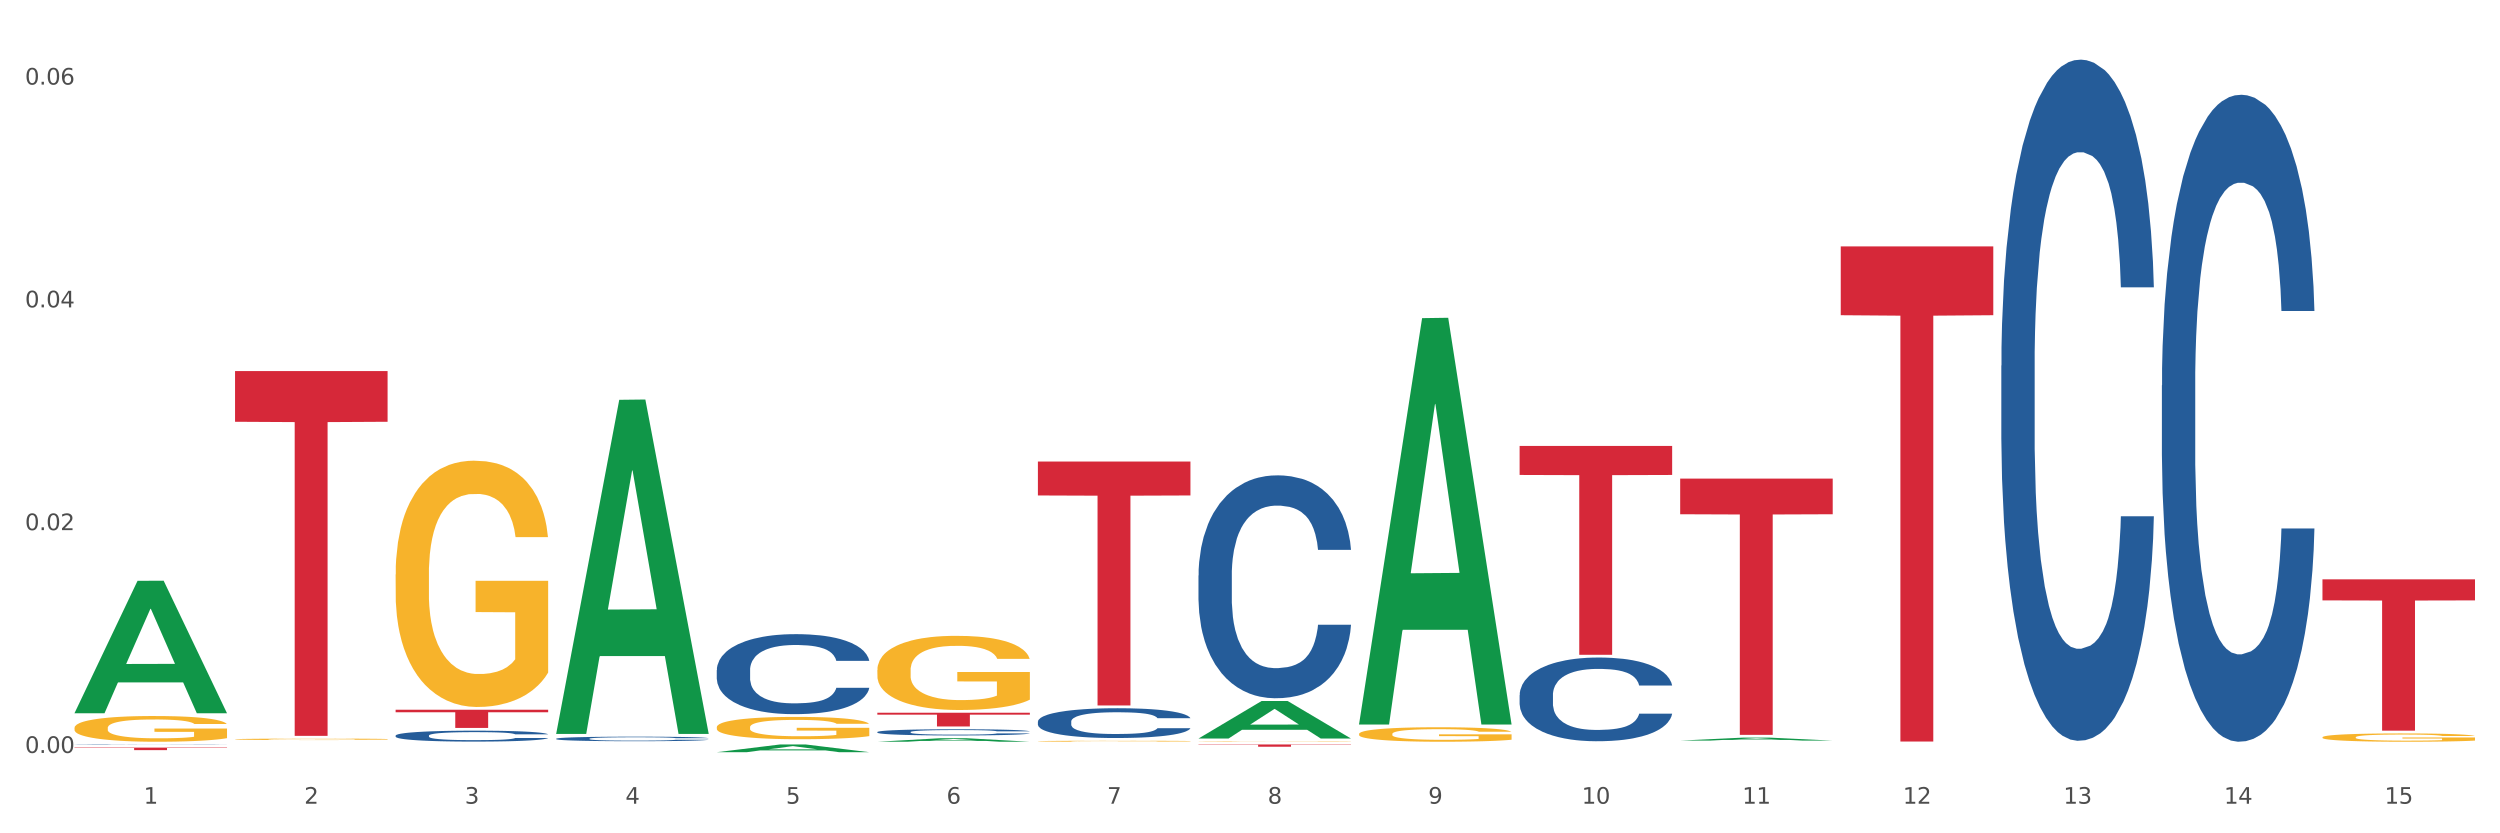 <?xml version="1.0" encoding="utf-8" standalone="no"?>
<!DOCTYPE svg PUBLIC "-//W3C//DTD SVG 1.1//EN"
  "http://www.w3.org/Graphics/SVG/1.1/DTD/svg11.dtd">
<svg xmlns:xlink="http://www.w3.org/1999/xlink" width="1080pt" height="360pt" viewBox="0 0 1080 360" xmlns="http://www.w3.org/2000/svg" version="1.1">
 <rect x="0" y="0" width="1080" height="360" fill="#333333" stroke="none"/>
 <defs>
  <style type="text/css">*{stroke-linejoin: round; stroke-linecap: butt}</style>
 </defs>
 <g id="figure_1">
  <g id="patch_1">
   <path d="M 0 360 
L 1080 360 
L 1080 0 
L 0 0 
z
" style="fill: #ffffff; stroke: #ffffff; stroke-linejoin: miter"/>
  </g>
  <g id="axes_1">
   <g id="matplotlib.axis_1">
    <g id="xtick_1">
     <g id="text_1">
      <!-- 1 -->
      <g style="fill: #4d4d4d" transform="translate(62.07 347.204) scale(0.096 -0.096)">
       <defs>
        <path id="DejaVuSans-31" d="M 794 531 
L 1825 531 
L 1825 4091 
L 703 3866 
L 703 4441 
L 1819 4666 
L 2450 4666 
L 2450 531 
L 3481 531 
L 3481 0 
L 794 0 
L 794 531 
z
" transform="scale(0.016)"/>
       </defs>
       <use xlink:href="#DejaVuSans-31"/>
      </g>
     </g>
    </g>
    <g id="xtick_2">
     <g id="text_2">
      <!-- 2 -->
      <g style="fill: #4d4d4d" transform="translate(131.436 347.204) scale(0.096 -0.096)">
       <defs>
        <path id="DejaVuSans-32" d="M 1228 531 
L 3431 531 
L 3431 0 
L 469 0 
L 469 531 
Q 828 903 1448 1529 
Q 2069 2156 2228 2338 
Q 2531 2678 2651 2914 
Q 2772 3150 2772 3378 
Q 2772 3750 2511 3984 
Q 2250 4219 1831 4219 
Q 1534 4219 1204 4116 
Q 875 4013 500 3803 
L 500 4441 
Q 881 4594 1212 4672 
Q 1544 4750 1819 4750 
Q 2544 4750 2975 4387 
Q 3406 4025 3406 3419 
Q 3406 3131 3298 2873 
Q 3191 2616 2906 2266 
Q 2828 2175 2409 1742 
Q 1991 1309 1228 531 
z
" transform="scale(0.016)"/>
       </defs>
       <use xlink:href="#DejaVuSans-32"/>
      </g>
     </g>
    </g>
    <g id="xtick_3">
     <g id="text_3">
      <!-- 3 -->
      <g style="fill: #4d4d4d" transform="translate(200.802 347.204) scale(0.096 -0.096)">
       <defs>
        <path id="DejaVuSans-33" d="M 2597 2516 
Q 3050 2419 3304 2112 
Q 3559 1806 3559 1356 
Q 3559 666 3084 287 
Q 2609 -91 1734 -91 
Q 1441 -91 1130 -33 
Q 819 25 488 141 
L 488 750 
Q 750 597 1062 519 
Q 1375 441 1716 441 
Q 2309 441 2620 675 
Q 2931 909 2931 1356 
Q 2931 1769 2642 2001 
Q 2353 2234 1838 2234 
L 1294 2234 
L 1294 2753 
L 1863 2753 
Q 2328 2753 2575 2939 
Q 2822 3125 2822 3475 
Q 2822 3834 2567 4026 
Q 2313 4219 1838 4219 
Q 1578 4219 1281 4162 
Q 984 4106 628 3988 
L 628 4550 
Q 988 4650 1302 4700 
Q 1616 4750 1894 4750 
Q 2613 4750 3031 4423 
Q 3450 4097 3450 3541 
Q 3450 3153 3228 2886 
Q 3006 2619 2597 2516 
z
" transform="scale(0.016)"/>
       </defs>
       <use xlink:href="#DejaVuSans-33"/>
      </g>
     </g>
    </g>
    <g id="xtick_4">
     <g id="text_4">
      <!-- 4 -->
      <g style="fill: #4d4d4d" transform="translate(270.169 347.204) scale(0.096 -0.096)">
       <defs>
        <path id="DejaVuSans-34" d="M 2419 4116 
L 825 1625 
L 2419 1625 
L 2419 4116 
z
M 2253 4666 
L 3047 4666 
L 3047 1625 
L 3713 1625 
L 3713 1100 
L 3047 1100 
L 3047 0 
L 2419 0 
L 2419 1100 
L 313 1100 
L 313 1709 
L 2253 4666 
z
" transform="scale(0.016)"/>
       </defs>
       <use xlink:href="#DejaVuSans-34"/>
      </g>
     </g>
    </g>
    <g id="xtick_5">
     <g id="text_5">
      <!-- 5 -->
      <g style="fill: #4d4d4d" transform="translate(339.535 347.204) scale(0.096 -0.096)">
       <defs>
        <path id="DejaVuSans-35" d="M 691 4666 
L 3169 4666 
L 3169 4134 
L 1269 4134 
L 1269 2991 
Q 1406 3038 1543 3061 
Q 1681 3084 1819 3084 
Q 2600 3084 3056 2656 
Q 3513 2228 3513 1497 
Q 3513 744 3044 326 
Q 2575 -91 1722 -91 
Q 1428 -91 1123 -41 
Q 819 9 494 109 
L 494 744 
Q 775 591 1075 516 
Q 1375 441 1709 441 
Q 2250 441 2565 725 
Q 2881 1009 2881 1497 
Q 2881 1984 2565 2268 
Q 2250 2553 1709 2553 
Q 1456 2553 1204 2497 
Q 953 2441 691 2322 
L 691 4666 
z
" transform="scale(0.016)"/>
       </defs>
       <use xlink:href="#DejaVuSans-35"/>
      </g>
     </g>
    </g>
    <g id="xtick_6">
     <g id="text_6">
      <!-- 6 -->
      <g style="fill: #4d4d4d" transform="translate(408.901 347.204) scale(0.096 -0.096)">
       <defs>
        <path id="DejaVuSans-36" d="M 2113 2584 
Q 1688 2584 1439 2293 
Q 1191 2003 1191 1497 
Q 1191 994 1439 701 
Q 1688 409 2113 409 
Q 2538 409 2786 701 
Q 3034 994 3034 1497 
Q 3034 2003 2786 2293 
Q 2538 2584 2113 2584 
z
M 3366 4563 
L 3366 3988 
Q 3128 4100 2886 4159 
Q 2644 4219 2406 4219 
Q 1781 4219 1451 3797 
Q 1122 3375 1075 2522 
Q 1259 2794 1537 2939 
Q 1816 3084 2150 3084 
Q 2853 3084 3261 2657 
Q 3669 2231 3669 1497 
Q 3669 778 3244 343 
Q 2819 -91 2113 -91 
Q 1303 -91 875 529 
Q 447 1150 447 2328 
Q 447 3434 972 4092 
Q 1497 4750 2381 4750 
Q 2619 4750 2861 4703 
Q 3103 4656 3366 4563 
z
" transform="scale(0.016)"/>
       </defs>
       <use xlink:href="#DejaVuSans-36"/>
      </g>
     </g>
    </g>
    <g id="xtick_7">
     <g id="text_7">
      <!-- 7 -->
      <g style="fill: #4d4d4d" transform="translate(478.267 347.204) scale(0.096 -0.096)">
       <defs>
        <path id="DejaVuSans-37" d="M 525 4666 
L 3525 4666 
L 3525 4397 
L 1831 0 
L 1172 0 
L 2766 4134 
L 525 4134 
L 525 4666 
z
" transform="scale(0.016)"/>
       </defs>
       <use xlink:href="#DejaVuSans-37"/>
      </g>
     </g>
    </g>
    <g id="xtick_8">
     <g id="text_8">
      <!-- 8 -->
      <g style="fill: #4d4d4d" transform="translate(547.634 347.204) scale(0.096 -0.096)">
       <defs>
        <path id="DejaVuSans-38" d="M 2034 2216 
Q 1584 2216 1326 1975 
Q 1069 1734 1069 1313 
Q 1069 891 1326 650 
Q 1584 409 2034 409 
Q 2484 409 2743 651 
Q 3003 894 3003 1313 
Q 3003 1734 2745 1975 
Q 2488 2216 2034 2216 
z
M 1403 2484 
Q 997 2584 770 2862 
Q 544 3141 544 3541 
Q 544 4100 942 4425 
Q 1341 4750 2034 4750 
Q 2731 4750 3128 4425 
Q 3525 4100 3525 3541 
Q 3525 3141 3298 2862 
Q 3072 2584 2669 2484 
Q 3125 2378 3379 2068 
Q 3634 1759 3634 1313 
Q 3634 634 3220 271 
Q 2806 -91 2034 -91 
Q 1263 -91 848 271 
Q 434 634 434 1313 
Q 434 1759 690 2068 
Q 947 2378 1403 2484 
z
M 1172 3481 
Q 1172 3119 1398 2916 
Q 1625 2713 2034 2713 
Q 2441 2713 2670 2916 
Q 2900 3119 2900 3481 
Q 2900 3844 2670 4047 
Q 2441 4250 2034 4250 
Q 1625 4250 1398 4047 
Q 1172 3844 1172 3481 
z
" transform="scale(0.016)"/>
       </defs>
       <use xlink:href="#DejaVuSans-38"/>
      </g>
     </g>
    </g>
    <g id="xtick_9">
     <g id="text_9">
      <!-- 9 -->
      <g style="fill: #4d4d4d" transform="translate(617 347.204) scale(0.096 -0.096)">
       <defs>
        <path id="DejaVuSans-39" d="M 703 97 
L 703 672 
Q 941 559 1184 500 
Q 1428 441 1663 441 
Q 2288 441 2617 861 
Q 2947 1281 2994 2138 
Q 2813 1869 2534 1725 
Q 2256 1581 1919 1581 
Q 1219 1581 811 2004 
Q 403 2428 403 3163 
Q 403 3881 828 4315 
Q 1253 4750 1959 4750 
Q 2769 4750 3195 4129 
Q 3622 3509 3622 2328 
Q 3622 1225 3098 567 
Q 2575 -91 1691 -91 
Q 1453 -91 1209 -44 
Q 966 3 703 97 
z
M 1959 2075 
Q 2384 2075 2632 2365 
Q 2881 2656 2881 3163 
Q 2881 3666 2632 3958 
Q 2384 4250 1959 4250 
Q 1534 4250 1286 3958 
Q 1038 3666 1038 3163 
Q 1038 2656 1286 2365 
Q 1534 2075 1959 2075 
z
" transform="scale(0.016)"/>
       </defs>
       <use xlink:href="#DejaVuSans-39"/>
      </g>
     </g>
    </g>
    <g id="xtick_10">
     <g id="text_10">
      <!-- 10 -->
      <g style="fill: #4d4d4d" transform="translate(683.312 347.204) scale(0.096 -0.096)">
       <defs>
        <path id="DejaVuSans-30" d="M 2034 4250 
Q 1547 4250 1301 3770 
Q 1056 3291 1056 2328 
Q 1056 1369 1301 889 
Q 1547 409 2034 409 
Q 2525 409 2770 889 
Q 3016 1369 3016 2328 
Q 3016 3291 2770 3770 
Q 2525 4250 2034 4250 
z
M 2034 4750 
Q 2819 4750 3233 4129 
Q 3647 3509 3647 2328 
Q 3647 1150 3233 529 
Q 2819 -91 2034 -91 
Q 1250 -91 836 529 
Q 422 1150 422 2328 
Q 422 3509 836 4129 
Q 1250 4750 2034 4750 
z
" transform="scale(0.016)"/>
       </defs>
       <use xlink:href="#DejaVuSans-31"/>
       <use xlink:href="#DejaVuSans-30" transform="translate(63.623 0)"/>
      </g>
     </g>
    </g>
    <g id="xtick_11">
     <g id="text_11">
      <!-- 11 -->
      <g style="fill: #4d4d4d" transform="translate(752.678 347.204) scale(0.096 -0.096)">
       <use xlink:href="#DejaVuSans-31"/>
       <use xlink:href="#DejaVuSans-31" transform="translate(63.623 0)"/>
      </g>
     </g>
    </g>
    <g id="xtick_12">
     <g id="text_12">
      <!-- 12 -->
      <g style="fill: #4d4d4d" transform="translate(822.044 347.204) scale(0.096 -0.096)">
       <use xlink:href="#DejaVuSans-31"/>
       <use xlink:href="#DejaVuSans-32" transform="translate(63.623 0)"/>
      </g>
     </g>
    </g>
    <g id="xtick_13">
     <g id="text_13">
      <!-- 13 -->
      <g style="fill: #4d4d4d" transform="translate(891.411 347.204) scale(0.096 -0.096)">
       <use xlink:href="#DejaVuSans-31"/>
       <use xlink:href="#DejaVuSans-33" transform="translate(63.623 0)"/>
      </g>
     </g>
    </g>
    <g id="xtick_14">
     <g id="text_14">
      <!-- 14 -->
      <g style="fill: #4d4d4d" transform="translate(960.777 347.204) scale(0.096 -0.096)">
       <use xlink:href="#DejaVuSans-31"/>
       <use xlink:href="#DejaVuSans-34" transform="translate(63.623 0)"/>
      </g>
     </g>
    </g>
    <g id="xtick_15">
     <g id="text_15">
      <!-- 15 -->
      <g style="fill: #4d4d4d" transform="translate(1030.143 347.204) scale(0.096 -0.096)">
       <use xlink:href="#DejaVuSans-31"/>
       <use xlink:href="#DejaVuSans-35" transform="translate(63.623 0)"/>
      </g>
     </g>
    </g>
    <g id="xtick_16"/>
    <g id="xtick_17"/>
    <g id="xtick_18"/>
    <g id="xtick_19"/>
    <g id="xtick_20"/>
    <g id="xtick_21"/>
    <g id="xtick_22"/>
    <g id="xtick_23"/>
    <g id="xtick_24"/>
    <g id="xtick_25"/>
    <g id="xtick_26"/>
    <g id="xtick_27"/>
    <g id="xtick_28"/>
    <g id="xtick_29"/>
   </g>
   <g id="matplotlib.axis_2">
    <g id="ytick_1">
     <g id="text_16">
      <!-- 0.00 -->
      <g style="fill: #4d4d4d" transform="translate(10.8 325.268) scale(0.096 -0.096)">
       <defs>
        <path id="DejaVuSans-2e" d="M 684 794 
L 1344 794 
L 1344 0 
L 684 0 
L 684 794 
z
" transform="scale(0.016)"/>
       </defs>
       <use xlink:href="#DejaVuSans-30"/>
       <use xlink:href="#DejaVuSans-2e" transform="translate(63.623 0)"/>
       <use xlink:href="#DejaVuSans-30" transform="translate(95.41 0)"/>
       <use xlink:href="#DejaVuSans-30" transform="translate(159.033 0)"/>
      </g>
     </g>
    </g>
    <g id="ytick_2">
     <g id="text_17">
      <!-- 0.02 -->
      <g style="fill: #4d4d4d" transform="translate(10.8 229.026) scale(0.096 -0.096)">
       <use xlink:href="#DejaVuSans-30"/>
       <use xlink:href="#DejaVuSans-2e" transform="translate(63.623 0)"/>
       <use xlink:href="#DejaVuSans-30" transform="translate(95.41 0)"/>
       <use xlink:href="#DejaVuSans-32" transform="translate(159.033 0)"/>
      </g>
     </g>
    </g>
    <g id="ytick_3">
     <g id="text_18">
      <!-- 0.04 -->
      <g style="fill: #4d4d4d" transform="translate(10.8 132.785) scale(0.096 -0.096)">
       <use xlink:href="#DejaVuSans-30"/>
       <use xlink:href="#DejaVuSans-2e" transform="translate(63.623 0)"/>
       <use xlink:href="#DejaVuSans-30" transform="translate(95.41 0)"/>
       <use xlink:href="#DejaVuSans-34" transform="translate(159.033 0)"/>
      </g>
     </g>
    </g>
    <g id="ytick_4">
     <g id="text_19">
      <!-- 0.06 -->
      <g style="fill: #4d4d4d" transform="translate(10.8 36.544) scale(0.096 -0.096)">
       <use xlink:href="#DejaVuSans-30"/>
       <use xlink:href="#DejaVuSans-2e" transform="translate(63.623 0)"/>
       <use xlink:href="#DejaVuSans-30" transform="translate(95.41 0)"/>
       <use xlink:href="#DejaVuSans-36" transform="translate(159.033 0)"/>
      </g>
     </g>
    </g>
    <g id="ytick_5"/>
    <g id="ytick_6"/>
    <g id="ytick_7"/>
   </g>
   <g id="PolyCollection_1">
    <path d="M 32.175 308.028 
L 32.243 307.974 
L 59.417 250.915 
L 70.695 250.861 
L 98.073 308.135 
L 85.029 308.135 
L 79.119 294.798 
L 51.061 294.798 
L 50.857 295.013 
L 45.151 308.135 
L 32.175 308.135 
L 32.175 308.028 
L 54.594 286.839 
L 75.586 286.785 
L 65.192 263.069 
L 65.056 262.961 
L 64.92 263.122 
L 54.526 286.785 
L 54.594 286.839 
L 32.175 308.028 
z
" clip-path="url(#p2e8b959f34)" style="fill: #109648"/>
    <path d="M 587.105 317.067 
L 587.183 317.061 
L 587.183 316.855 
L 587.338 316.677 
L 588.116 316.248 
L 589.283 315.893 
L 590.139 315.705 
L 590.995 315.55 
L 592.006 315.396 
L 593.251 315.235 
L 595.507 315.001 
L 596.908 314.881 
L 598.619 314.755 
L 601.731 314.572 
L 603.988 314.469 
L 606.322 314.383 
L 610.134 314.28 
L 612.624 314.234 
L 615.269 314.2 
L 618.459 314.177 
L 620.871 314.171 
L 626.161 314.188 
L 630.674 314.24 
L 632.852 314.28 
L 635.653 314.348 
L 637.131 314.394 
L 639.543 314.486 
L 642.033 314.606 
L 643.744 314.709 
L 646.312 314.903 
L 648.257 315.098 
L 650.046 315.338 
L 650.98 315.504 
L 651.68 315.659 
L 652.302 315.836 
L 652.925 316.117 
L 638.921 316.117 
L 638.376 315.916 
L 637.52 315.728 
L 636.275 315.544 
L 635.186 315.43 
L 633.319 315.287 
L 631.607 315.195 
L 629.818 315.127 
L 627.639 315.069 
L 625.928 315.041 
L 623.516 315.018 
L 618.77 315.024 
L 615.58 315.069 
L 613.402 315.127 
L 612.001 315.178 
L 610.756 315.235 
L 609.356 315.316 
L 607.722 315.436 
L 606.555 315.544 
L 605.388 315.682 
L 604.455 315.819 
L 603.599 315.979 
L 602.898 316.151 
L 602.354 316.328 
L 601.887 316.546 
L 601.498 316.906 
L 601.498 317.69 
L 601.654 317.868 
L 602.043 318.102 
L 602.509 318.28 
L 603.287 318.492 
L 603.988 318.635 
L 605.31 318.841 
L 606.789 319.012 
L 607.956 319.121 
L 609.123 319.213 
L 611.145 319.338 
L 613.402 319.441 
L 615.347 319.504 
L 617.992 319.562 
L 619.781 319.585 
L 621.337 319.596 
L 625.15 319.596 
L 627.873 319.579 
L 630.907 319.539 
L 633.241 319.487 
L 635.186 319.424 
L 637.365 319.321 
L 638.765 319.224 
L 638.765 318.028 
L 621.649 318.022 
L 621.649 317.227 
L 653.003 317.227 
L 653.003 319.562 
L 651.68 319.682 
L 650.202 319.791 
L 648.646 319.888 
L 646.312 320.008 
L 643.511 320.122 
L 641.021 320.203 
L 638.376 320.271 
L 635.264 320.334 
L 631.218 320.391 
L 628.729 320.414 
L 625.617 320.431 
L 621.96 320.437 
L 618.77 320.426 
L 615.658 320.397 
L 612.39 320.346 
L 609.2 320.271 
L 606.789 320.197 
L 604.377 320.105 
L 601.809 319.985 
L 599.786 319.871 
L 598.23 319.768 
L 596.519 319.636 
L 594.652 319.464 
L 593.251 319.31 
L 592.006 319.15 
L 590.684 318.944 
L 589.75 318.766 
L 588.816 318.543 
L 588.272 318.377 
L 587.649 318.12 
L 587.183 317.759 
L 587.105 317.067 
z
" clip-path="url(#p2e8b959f34)" style="fill: #f7b32b"/>
    <path d="M 1003.302 318.503 
L 1003.38 318.5 
L 1003.38 318.382 
L 1003.535 318.28 
L 1004.314 318.034 
L 1005.481 317.83 
L 1006.336 317.722 
L 1007.192 317.633 
L 1008.204 317.545 
L 1009.448 317.453 
L 1011.705 317.318 
L 1013.105 317.249 
L 1014.817 317.177 
L 1017.929 317.072 
L 1020.185 317.013 
L 1022.519 316.963 
L 1026.331 316.904 
L 1028.821 316.878 
L 1031.466 316.858 
L 1034.656 316.845 
L 1037.068 316.842 
L 1042.358 316.852 
L 1046.871 316.881 
L 1049.049 316.904 
L 1051.85 316.944 
L 1053.328 316.97 
L 1055.74 317.023 
L 1058.23 317.091 
L 1059.942 317.151 
L 1062.509 317.262 
L 1064.454 317.374 
L 1066.244 317.512 
L 1067.177 317.607 
L 1067.877 317.696 
L 1068.5 317.797 
L 1069.122 317.958 
L 1055.118 317.958 
L 1054.573 317.843 
L 1053.717 317.735 
L 1052.473 317.63 
L 1051.383 317.564 
L 1049.516 317.482 
L 1047.805 317.43 
L 1046.015 317.39 
L 1043.837 317.357 
L 1042.125 317.341 
L 1039.713 317.328 
L 1034.967 317.331 
L 1031.777 317.357 
L 1029.599 317.39 
L 1028.199 317.42 
L 1026.954 317.453 
L 1025.553 317.499 
L 1023.919 317.568 
L 1022.752 317.63 
L 1021.585 317.709 
L 1020.652 317.788 
L 1019.796 317.879 
L 1019.096 317.978 
L 1018.551 318.08 
L 1018.084 318.205 
L 1017.695 318.411 
L 1017.695 318.861 
L 1017.851 318.963 
L 1018.24 319.098 
L 1018.707 319.199 
L 1019.485 319.321 
L 1020.185 319.403 
L 1021.508 319.521 
L 1022.986 319.62 
L 1024.153 319.682 
L 1025.32 319.735 
L 1027.343 319.807 
L 1029.599 319.866 
L 1031.544 319.902 
L 1034.189 319.935 
L 1035.979 319.948 
L 1037.535 319.955 
L 1041.347 319.955 
L 1044.07 319.945 
L 1047.104 319.922 
L 1049.438 319.892 
L 1051.383 319.856 
L 1053.562 319.797 
L 1054.962 319.741 
L 1054.962 319.055 
L 1037.846 319.052 
L 1037.846 318.595 
L 1069.2 318.595 
L 1069.2 319.935 
L 1067.877 320.004 
L 1066.399 320.066 
L 1064.843 320.122 
L 1062.509 320.191 
L 1059.708 320.257 
L 1057.219 320.303 
L 1054.573 320.342 
L 1051.461 320.378 
L 1047.416 320.411 
L 1044.926 320.424 
L 1041.814 320.434 
L 1038.157 320.437 
L 1034.967 320.431 
L 1031.855 320.414 
L 1028.588 320.385 
L 1025.398 320.342 
L 1022.986 320.299 
L 1020.574 320.247 
L 1018.007 320.178 
L 1015.984 320.112 
L 1014.428 320.053 
L 1012.716 319.978 
L 1010.849 319.879 
L 1009.448 319.79 
L 1008.204 319.698 
L 1006.881 319.58 
L 1005.947 319.478 
L 1005.014 319.35 
L 1004.469 319.255 
L 1003.847 319.107 
L 1003.38 318.901 
L 1003.302 318.503 
z
" clip-path="url(#p2e8b959f34)" style="fill: #f7b32b"/>
    <path d="M 32.175 322.977 
L 98.073 322.977 
L 98.073 323.126 
L 72.151 323.127 
L 72.151 324.049 
L 57.941 324.049 
L 57.941 323.127 
L 32.175 323.126 
L 32.175 322.978 
L 32.175 322.977 
z
" clip-path="url(#p2e8b959f34)" style="fill: #d62839"/>
    <path d="M 101.541 160.301 
L 167.439 160.301 
L 167.439 182.202 
L 141.517 182.35 
L 141.517 317.898 
L 127.307 317.898 
L 127.307 182.35 
L 101.541 182.202 
L 101.541 160.449 
L 101.541 160.301 
z
" clip-path="url(#p2e8b959f34)" style="fill: #d62839"/>
    <path d="M 170.907 306.603 
L 236.805 306.603 
L 236.805 307.695 
L 210.883 307.703 
L 210.883 314.463 
L 196.673 314.463 
L 196.673 307.703 
L 170.907 307.695 
L 170.907 306.611 
L 170.907 306.603 
z
" clip-path="url(#p2e8b959f34)" style="fill: #d62839"/>
    <path d="M 379.006 307.906 
L 444.904 307.906 
L 444.904 308.732 
L 418.982 308.737 
L 418.982 313.846 
L 404.772 313.846 
L 404.772 308.737 
L 379.006 308.732 
L 379.006 307.912 
L 379.006 307.906 
z
" clip-path="url(#p2e8b959f34)" style="fill: #d62839"/>
    <path d="M 448.372 199.393 
L 514.27 199.393 
L 514.27 214.037 
L 488.348 214.136 
L 488.348 304.771 
L 474.138 304.771 
L 474.138 214.136 
L 448.372 214.037 
L 448.372 199.492 
L 448.372 199.393 
z
" clip-path="url(#p2e8b959f34)" style="fill: #d62839"/>
    <path d="M 517.739 321.621 
L 583.636 321.621 
L 583.636 321.756 
L 557.715 321.757 
L 557.715 322.597 
L 543.504 322.597 
L 543.504 321.757 
L 517.739 321.756 
L 517.739 321.622 
L 517.739 321.621 
z
" clip-path="url(#p2e8b959f34)" style="fill: #d62839"/>
    <path d="M 656.471 192.642 
L 722.369 192.642 
L 722.369 205.18 
L 696.447 205.265 
L 696.447 282.868 
L 682.237 282.868 
L 682.237 205.265 
L 656.471 205.18 
L 656.471 192.727 
L 656.471 192.642 
z
" clip-path="url(#p2e8b959f34)" style="fill: #d62839"/>
    <path d="M 795.203 106.442 
L 861.101 106.442 
L 861.101 136.169 
L 835.179 136.37 
L 835.179 320.355 
L 820.969 320.355 
L 820.969 136.37 
L 795.203 136.169 
L 795.203 106.643 
L 795.203 106.442 
z
" clip-path="url(#p2e8b959f34)" style="fill: #d62839"/>
    <path d="M 517.739 320.333 
L 517.816 320.332 
L 517.816 320.326 
L 517.972 320.321 
L 518.75 320.307 
L 519.917 320.296 
L 520.773 320.29 
L 521.629 320.286 
L 522.64 320.281 
L 523.885 320.276 
L 526.141 320.269 
L 527.542 320.265 
L 529.253 320.261 
L 532.365 320.255 
L 534.621 320.252 
L 536.956 320.249 
L 540.768 320.246 
L 543.257 320.245 
L 545.903 320.244 
L 549.093 320.243 
L 551.504 320.243 
L 556.795 320.243 
L 561.307 320.245 
L 563.486 320.246 
L 566.287 320.248 
L 567.765 320.25 
L 570.177 320.253 
L 572.666 320.256 
L 574.378 320.26 
L 576.946 320.266 
L 578.891 320.272 
L 580.68 320.279 
L 581.614 320.284 
L 582.314 320.289 
L 582.936 320.294 
L 583.559 320.303 
L 569.554 320.303 
L 569.01 320.297 
L 568.154 320.291 
L 566.909 320.285 
L 565.82 320.282 
L 563.953 320.277 
L 562.241 320.275 
L 560.452 320.272 
L 558.273 320.271 
L 556.562 320.27 
L 554.15 320.269 
L 549.404 320.269 
L 546.214 320.271 
L 544.035 320.272 
L 542.635 320.274 
L 541.39 320.276 
L 539.99 320.278 
L 538.356 320.282 
L 537.189 320.285 
L 536.022 320.29 
L 535.088 320.294 
L 534.232 320.299 
L 533.532 320.304 
L 532.988 320.31 
L 532.521 320.317 
L 532.132 320.328 
L 532.132 320.352 
L 532.287 320.357 
L 532.676 320.365 
L 533.143 320.37 
L 533.921 320.377 
L 534.621 320.381 
L 535.944 320.388 
L 537.422 320.393 
L 538.589 320.396 
L 539.756 320.399 
L 541.779 320.403 
L 544.035 320.406 
L 545.981 320.408 
L 548.626 320.41 
L 550.415 320.411 
L 551.971 320.411 
L 555.784 320.411 
L 558.507 320.411 
L 561.541 320.409 
L 563.875 320.408 
L 565.82 320.406 
L 567.998 320.403 
L 569.399 320.4 
L 569.399 320.362 
L 552.282 320.362 
L 552.282 320.338 
L 583.636 320.338 
L 583.636 320.41 
L 582.314 320.414 
L 580.836 320.417 
L 579.28 320.42 
L 576.946 320.424 
L 574.145 320.427 
L 571.655 320.43 
L 569.01 320.432 
L 565.898 320.434 
L 561.852 320.436 
L 559.362 320.436 
L 556.25 320.437 
L 552.594 320.437 
L 549.404 320.437 
L 546.292 320.436 
L 543.024 320.434 
L 539.834 320.432 
L 537.422 320.43 
L 535.01 320.427 
L 532.443 320.423 
L 530.42 320.42 
L 528.864 320.416 
L 527.153 320.412 
L 525.285 320.407 
L 523.885 320.402 
L 522.64 320.397 
L 521.317 320.391 
L 520.384 320.385 
L 519.45 320.378 
L 518.906 320.373 
L 518.283 320.365 
L 517.816 320.354 
L 517.739 320.333 
z
" clip-path="url(#p2e8b959f34)" style="fill: #f7b32b"/>
    <path d="M 1003.302 250.282 
L 1069.2 250.282 
L 1069.2 259.367 
L 1043.278 259.429 
L 1043.278 315.659 
L 1029.068 315.659 
L 1029.068 259.429 
L 1003.302 259.367 
L 1003.302 250.344 
L 1003.302 250.282 
z
" clip-path="url(#p2e8b959f34)" style="fill: #d62839"/>
    <path d="M 933.936 166.52 
L 934.014 166.265 
L 934.014 159.118 
L 934.247 149.418 
L 935.104 131.55 
L 936.195 118.022 
L 938.064 102.196 
L 939.077 95.56 
L 940.401 88.157 
L 943.127 76.16 
L 946.243 65.95 
L 948.424 60.335 
L 950.06 56.761 
L 953.721 50.38 
L 955.824 47.572 
L 958.005 45.275 
L 959.874 43.743 
L 962.99 41.957 
L 965.483 41.191 
L 968.365 40.936 
L 970.779 41.191 
L 973.973 42.212 
L 978.647 45.275 
L 980.438 47.062 
L 982.853 50.125 
L 985.346 54.209 
L 987.371 58.293 
L 989.708 64.164 
L 992.122 71.821 
L 994.459 81.521 
L 996.095 90.455 
L 997.419 99.899 
L 998.587 111.385 
L 999.444 123.893 
L 999.834 134.358 
L 985.579 134.358 
L 985.19 124.914 
L 984.411 114.704 
L 983.632 107.812 
L 982.775 102.196 
L 981.451 95.815 
L 980.283 91.731 
L 978.335 86.881 
L 976.544 83.818 
L 975.064 82.031 
L 973.272 80.5 
L 969.455 78.968 
L 966.729 78.968 
L 965.015 79.479 
L 962.912 80.755 
L 961.121 82.542 
L 959.018 85.605 
L 957.382 88.923 
L 955.746 93.262 
L 954.811 96.325 
L 953.409 101.941 
L 952.475 106.536 
L 951.228 114.448 
L 950.527 120.064 
L 949.281 134.613 
L 948.736 145.334 
L 948.502 152.736 
L 948.346 160.904 
L 948.346 200.724 
L 948.814 218.591 
L 949.203 226.249 
L 949.826 234.928 
L 950.995 246.159 
L 952.708 257.135 
L 954.5 265.047 
L 955.98 269.897 
L 957.382 273.471 
L 958.784 276.278 
L 960.498 278.831 
L 961.9 280.363 
L 964.003 281.894 
L 966.495 282.66 
L 968.443 282.66 
L 972.415 281.384 
L 974.207 280.107 
L 975.92 278.321 
L 977.79 275.513 
L 979.27 272.45 
L 980.127 270.152 
L 981.529 265.303 
L 982.619 260.198 
L 983.554 254.327 
L 984.177 249.222 
L 984.878 241.564 
L 985.423 232.886 
L 985.579 228.291 
L 999.834 228.291 
L 999.522 237.48 
L 998.977 246.414 
L 997.886 258.411 
L 997.03 265.303 
L 995.705 273.726 
L 994.303 280.873 
L 992.356 288.786 
L 990.564 294.657 
L 988.695 299.762 
L 986.67 304.356 
L 983.009 310.738 
L 981.685 312.524 
L 978.88 315.587 
L 976.699 317.374 
L 973.506 319.161 
L 970.234 320.182 
L 966.807 320.437 
L 963.769 319.927 
L 960.42 318.395 
L 958.317 316.864 
L 955.98 314.566 
L 953.253 310.993 
L 950.683 306.654 
L 948.268 301.548 
L 946.009 295.678 
L 943.906 289.041 
L 941.18 278.065 
L 939.155 267.345 
L 937.675 257.39 
L 936.662 248.966 
L 935.65 238.246 
L 935.104 230.844 
L 934.247 212.976 
L 933.936 196.384 
L 933.936 166.52 
z
" clip-path="url(#p2e8b959f34)" style="fill: #255c99"/>
    <path d="M 864.57 157.981 
L 864.648 157.712 
L 864.648 150.187 
L 864.881 139.975 
L 865.738 121.163 
L 866.829 106.92 
L 868.698 90.258 
L 869.711 83.27 
L 871.035 75.477 
L 873.761 62.846 
L 876.877 52.096 
L 879.058 46.184 
L 880.694 42.421 
L 884.355 35.703 
L 886.458 32.747 
L 888.639 30.328 
L 890.508 28.716 
L 893.624 26.834 
L 896.117 26.028 
L 898.999 25.759 
L 901.413 26.028 
L 904.607 27.103 
L 909.281 30.328 
L 911.072 32.209 
L 913.487 35.434 
L 915.979 39.734 
L 918.005 44.034 
L 920.341 50.215 
L 922.756 58.277 
L 925.093 68.489 
L 926.729 77.895 
L 928.053 87.839 
L 929.221 99.932 
L 930.078 113.101 
L 930.468 124.119 
L 916.213 124.119 
L 915.824 114.176 
L 915.045 103.426 
L 914.266 96.17 
L 913.409 90.258 
L 912.085 83.539 
L 910.916 79.239 
L 908.969 74.133 
L 907.177 70.908 
L 905.697 69.027 
L 903.906 67.414 
L 900.089 65.802 
L 897.363 65.802 
L 895.649 66.34 
L 893.546 67.683 
L 891.754 69.564 
L 889.651 72.789 
L 888.016 76.283 
L 886.38 80.852 
L 885.445 84.076 
L 884.043 89.989 
L 883.108 94.826 
L 881.862 103.157 
L 881.161 109.069 
L 879.915 124.388 
L 879.369 135.675 
L 879.136 143.468 
L 878.98 152.068 
L 878.98 193.992 
L 879.447 212.804 
L 879.837 220.866 
L 880.46 230.003 
L 881.628 241.828 
L 883.342 253.384 
L 885.134 261.715 
L 886.614 266.821 
L 888.016 270.583 
L 889.418 273.54 
L 891.131 276.227 
L 892.533 277.839 
L 894.637 279.452 
L 897.129 280.258 
L 899.076 280.258 
L 903.049 278.914 
L 904.841 277.571 
L 906.554 275.689 
L 908.424 272.733 
L 909.904 269.508 
L 910.76 267.09 
L 912.163 261.984 
L 913.253 256.609 
L 914.188 250.428 
L 914.811 245.053 
L 915.512 236.991 
L 916.057 227.853 
L 916.213 223.016 
L 930.468 223.016 
L 930.156 232.691 
L 929.611 242.097 
L 928.52 254.728 
L 927.663 261.984 
L 926.339 270.852 
L 924.937 278.377 
L 922.99 286.708 
L 921.198 292.889 
L 919.329 298.264 
L 917.304 303.101 
L 913.643 309.82 
L 912.318 311.701 
L 909.514 314.926 
L 907.333 316.807 
L 904.14 318.688 
L 900.868 319.763 
L 897.441 320.032 
L 894.403 319.494 
L 891.053 317.882 
L 888.95 316.269 
L 886.614 313.851 
L 883.887 310.088 
L 881.317 305.52 
L 878.902 300.145 
L 876.643 293.964 
L 874.54 286.977 
L 871.814 275.421 
L 869.789 264.134 
L 868.309 253.653 
L 867.296 244.784 
L 866.283 233.497 
L 865.738 225.703 
L 864.881 206.892 
L 864.57 189.423 
L 864.57 157.981 
z
" clip-path="url(#p2e8b959f34)" style="fill: #255c99"/>
    <path d="M 656.471 300.301 
L 656.549 300.268 
L 656.549 299.343 
L 656.783 298.088 
L 657.639 295.776 
L 658.73 294.025 
L 660.599 291.978 
L 661.612 291.119 
L 662.936 290.161 
L 665.662 288.609 
L 668.778 287.288 
L 670.959 286.561 
L 672.595 286.099 
L 676.256 285.273 
L 678.359 284.91 
L 680.54 284.613 
L 682.41 284.414 
L 685.525 284.183 
L 688.018 284.084 
L 690.9 284.051 
L 693.315 284.084 
L 696.508 284.216 
L 701.182 284.613 
L 702.973 284.844 
L 705.388 285.24 
L 707.881 285.769 
L 709.906 286.297 
L 712.243 287.057 
L 714.657 288.047 
L 716.994 289.302 
L 718.63 290.458 
L 719.954 291.68 
L 721.123 293.167 
L 721.979 294.785 
L 722.369 296.139 
L 708.114 296.139 
L 707.725 294.917 
L 706.946 293.596 
L 706.167 292.704 
L 705.31 291.978 
L 703.986 291.152 
L 702.818 290.624 
L 700.87 289.996 
L 699.079 289.6 
L 697.599 289.369 
L 695.807 289.17 
L 691.99 288.972 
L 689.264 288.972 
L 687.55 289.038 
L 685.447 289.203 
L 683.656 289.435 
L 681.553 289.831 
L 679.917 290.26 
L 678.281 290.822 
L 677.346 291.218 
L 675.944 291.945 
L 675.01 292.539 
L 673.763 293.563 
L 673.062 294.29 
L 671.816 296.172 
L 671.271 297.559 
L 671.037 298.517 
L 670.881 299.574 
L 670.881 304.726 
L 671.349 307.038 
L 671.738 308.029 
L 672.361 309.152 
L 673.53 310.605 
L 675.243 312.025 
L 677.035 313.049 
L 678.515 313.677 
L 679.917 314.139 
L 681.319 314.502 
L 683.033 314.833 
L 684.435 315.031 
L 686.538 315.229 
L 689.03 315.328 
L 690.978 315.328 
L 694.95 315.163 
L 696.742 314.998 
L 698.456 314.766 
L 700.325 314.403 
L 701.805 314.007 
L 702.662 313.71 
L 704.064 313.082 
L 705.154 312.422 
L 706.089 311.662 
L 706.712 311.001 
L 707.413 310.011 
L 707.959 308.888 
L 708.114 308.293 
L 722.369 308.293 
L 722.057 309.482 
L 721.512 310.638 
L 720.422 312.19 
L 719.565 313.082 
L 718.241 314.172 
L 716.838 315.097 
L 714.891 316.121 
L 713.1 316.88 
L 711.23 317.541 
L 709.205 318.135 
L 705.544 318.961 
L 704.22 319.192 
L 701.416 319.588 
L 699.235 319.82 
L 696.041 320.051 
L 692.769 320.183 
L 689.342 320.216 
L 686.304 320.15 
L 682.955 319.952 
L 680.852 319.754 
L 678.515 319.456 
L 675.789 318.994 
L 673.218 318.433 
L 670.803 317.772 
L 668.544 317.012 
L 666.441 316.154 
L 663.715 314.733 
L 661.69 313.346 
L 660.21 312.058 
L 659.197 310.968 
L 658.185 309.581 
L 657.639 308.623 
L 656.783 306.312 
L 656.471 304.165 
L 656.471 300.301 
z
" clip-path="url(#p2e8b959f34)" style="fill: #255c99"/>
    <path d="M 517.739 248.616 
L 517.816 248.528 
L 517.816 246.066 
L 518.05 242.724 
L 518.907 236.568 
L 519.997 231.907 
L 521.867 226.454 
L 522.88 224.168 
L 524.204 221.617 
L 526.93 217.484 
L 530.046 213.966 
L 532.227 212.032 
L 533.863 210.8 
L 537.523 208.602 
L 539.627 207.634 
L 541.808 206.843 
L 543.677 206.315 
L 546.793 205.7 
L 549.285 205.436 
L 552.167 205.348 
L 554.582 205.436 
L 557.776 205.788 
L 562.449 206.843 
L 564.241 207.459 
L 566.656 208.514 
L 569.148 209.921 
L 571.173 211.328 
L 573.51 213.351 
L 575.925 215.989 
L 578.262 219.331 
L 579.898 222.409 
L 581.222 225.663 
L 582.39 229.62 
L 583.247 233.929 
L 583.636 237.535 
L 569.382 237.535 
L 568.992 234.281 
L 568.214 230.763 
L 567.435 228.389 
L 566.578 226.454 
L 565.254 224.256 
L 564.085 222.849 
L 562.138 221.178 
L 560.346 220.122 
L 558.866 219.507 
L 557.075 218.979 
L 553.258 218.451 
L 550.532 218.451 
L 548.818 218.627 
L 546.715 219.067 
L 544.923 219.683 
L 542.82 220.738 
L 541.184 221.881 
L 539.549 223.376 
L 538.614 224.432 
L 537.212 226.366 
L 536.277 227.949 
L 535.031 230.676 
L 534.33 232.61 
L 533.084 237.623 
L 532.538 241.317 
L 532.305 243.867 
L 532.149 246.681 
L 532.149 260.4 
L 532.616 266.556 
L 533.006 269.195 
L 533.629 272.185 
L 534.797 276.054 
L 536.511 279.836 
L 538.302 282.562 
L 539.782 284.233 
L 541.184 285.464 
L 542.587 286.431 
L 544.3 287.311 
L 545.702 287.839 
L 547.805 288.366 
L 550.298 288.63 
L 552.245 288.63 
L 556.218 288.19 
L 558.009 287.751 
L 559.723 287.135 
L 561.593 286.168 
L 563.073 285.112 
L 563.929 284.321 
L 565.331 282.65 
L 566.422 280.891 
L 567.357 278.868 
L 567.98 277.109 
L 568.681 274.471 
L 569.226 271.481 
L 569.382 269.898 
L 583.636 269.898 
L 583.325 273.064 
L 582.78 276.142 
L 581.689 280.275 
L 580.832 282.65 
L 579.508 285.552 
L 578.106 288.014 
L 576.159 290.741 
L 574.367 292.763 
L 572.498 294.522 
L 570.472 296.105 
L 566.811 298.304 
L 565.487 298.919 
L 562.683 299.975 
L 560.502 300.59 
L 557.308 301.206 
L 554.037 301.558 
L 550.61 301.646 
L 547.572 301.47 
L 544.222 300.942 
L 542.119 300.414 
L 539.782 299.623 
L 537.056 298.392 
L 534.486 296.897 
L 532.071 295.138 
L 529.812 293.115 
L 527.709 290.829 
L 524.983 287.047 
L 522.957 283.353 
L 521.477 279.924 
L 520.465 277.022 
L 519.452 273.328 
L 518.907 270.778 
L 518.05 264.622 
L 517.739 258.905 
L 517.739 248.616 
z
" clip-path="url(#p2e8b959f34)" style="fill: #255c99"/>
    <path d="M 448.372 311.737 
L 448.45 311.725 
L 448.45 311.396 
L 448.684 310.95 
L 449.541 310.127 
L 450.631 309.504 
L 452.501 308.775 
L 453.513 308.47 
L 454.837 308.129 
L 457.564 307.577 
L 460.679 307.106 
L 462.861 306.848 
L 464.496 306.683 
L 468.157 306.39 
L 470.26 306.26 
L 472.441 306.155 
L 474.311 306.084 
L 477.427 306.002 
L 479.919 305.966 
L 482.801 305.955 
L 485.216 305.966 
L 488.41 306.013 
L 493.083 306.155 
L 494.875 306.237 
L 497.289 306.378 
L 499.782 306.566 
L 501.807 306.754 
L 504.144 307.024 
L 506.559 307.377 
L 508.896 307.823 
L 510.531 308.235 
L 511.856 308.67 
L 513.024 309.198 
L 513.881 309.774 
L 514.27 310.256 
L 500.016 310.256 
L 499.626 309.821 
L 498.847 309.351 
L 498.068 309.034 
L 497.212 308.775 
L 495.887 308.482 
L 494.719 308.293 
L 492.772 308.07 
L 490.98 307.929 
L 489.5 307.847 
L 487.709 307.776 
L 483.892 307.706 
L 481.165 307.706 
L 479.452 307.729 
L 477.349 307.788 
L 475.557 307.87 
L 473.454 308.011 
L 471.818 308.164 
L 470.183 308.364 
L 469.248 308.505 
L 467.846 308.764 
L 466.911 308.975 
L 465.665 309.339 
L 464.964 309.598 
L 463.717 310.268 
L 463.172 310.762 
L 462.938 311.102 
L 462.783 311.478 
L 462.783 313.312 
L 463.25 314.135 
L 463.639 314.487 
L 464.263 314.887 
L 465.431 315.404 
L 467.145 315.909 
L 468.936 316.274 
L 470.416 316.497 
L 471.818 316.661 
L 473.22 316.791 
L 474.934 316.908 
L 476.336 316.979 
L 478.439 317.049 
L 480.932 317.084 
L 482.879 317.084 
L 486.852 317.026 
L 488.643 316.967 
L 490.357 316.885 
L 492.226 316.755 
L 493.706 316.614 
L 494.563 316.509 
L 495.965 316.285 
L 497.056 316.05 
L 497.99 315.78 
L 498.614 315.545 
L 499.315 315.192 
L 499.86 314.793 
L 500.016 314.581 
L 514.27 314.581 
L 513.959 315.004 
L 513.413 315.416 
L 512.323 315.968 
L 511.466 316.285 
L 510.142 316.673 
L 508.74 317.002 
L 506.792 317.367 
L 505.001 317.637 
L 503.131 317.872 
L 501.106 318.083 
L 497.445 318.377 
L 496.121 318.46 
L 493.317 318.601 
L 491.136 318.683 
L 487.942 318.765 
L 484.671 318.812 
L 481.243 318.824 
L 478.206 318.8 
L 474.856 318.73 
L 472.753 318.659 
L 470.416 318.554 
L 467.69 318.389 
L 465.119 318.189 
L 462.705 317.954 
L 460.446 317.684 
L 458.343 317.378 
L 455.616 316.873 
L 453.591 316.379 
L 452.111 315.921 
L 451.099 315.533 
L 450.086 315.039 
L 449.541 314.699 
L 448.684 313.876 
L 448.372 313.112 
L 448.372 311.737 
z
" clip-path="url(#p2e8b959f34)" style="fill: #255c99"/>
    <path d="M 379.006 316.238 
L 379.084 316.235 
L 379.084 316.167 
L 379.318 316.073 
L 380.175 315.902 
L 381.265 315.771 
L 383.134 315.619 
L 384.147 315.555 
L 385.471 315.484 
L 388.198 315.369 
L 391.313 315.27 
L 393.494 315.216 
L 395.13 315.182 
L 398.791 315.121 
L 400.894 315.094 
L 403.075 315.071 
L 404.945 315.057 
L 408.06 315.04 
L 410.553 315.032 
L 413.435 315.03 
L 415.85 315.032 
L 419.043 315.042 
L 423.717 315.071 
L 425.509 315.089 
L 427.923 315.118 
L 430.416 315.157 
L 432.441 315.197 
L 434.778 315.253 
L 437.193 315.327 
L 439.529 315.42 
L 441.165 315.506 
L 442.489 315.597 
L 443.658 315.708 
L 444.515 315.828 
L 444.904 315.929 
L 430.65 315.929 
L 430.26 315.838 
L 429.481 315.739 
L 428.702 315.673 
L 427.845 315.619 
L 426.521 315.558 
L 425.353 315.518 
L 423.405 315.472 
L 421.614 315.442 
L 420.134 315.425 
L 418.342 315.41 
L 414.526 315.396 
L 411.799 315.396 
L 410.086 315.401 
L 407.982 315.413 
L 406.191 315.43 
L 404.088 315.459 
L 402.452 315.491 
L 400.816 315.533 
L 399.882 315.563 
L 398.479 315.617 
L 397.545 315.661 
L 396.298 315.737 
L 395.597 315.791 
L 394.351 315.931 
L 393.806 316.034 
L 393.572 316.105 
L 393.416 316.184 
L 393.416 316.567 
L 393.884 316.739 
L 394.273 316.813 
L 394.896 316.896 
L 396.065 317.004 
L 397.778 317.11 
L 399.57 317.186 
L 401.05 317.232 
L 402.452 317.267 
L 403.854 317.294 
L 405.568 317.318 
L 406.97 317.333 
L 409.073 317.348 
L 411.566 317.355 
L 413.513 317.355 
L 417.485 317.343 
L 419.277 317.331 
L 420.991 317.314 
L 422.86 317.287 
L 424.34 317.257 
L 425.197 317.235 
L 426.599 317.188 
L 427.69 317.139 
L 428.624 317.083 
L 429.247 317.034 
L 429.948 316.96 
L 430.494 316.876 
L 430.65 316.832 
L 444.904 316.832 
L 444.592 316.921 
L 444.047 317.007 
L 442.957 317.122 
L 442.1 317.188 
L 440.776 317.269 
L 439.374 317.338 
L 437.426 317.414 
L 435.635 317.471 
L 433.765 317.52 
L 431.74 317.564 
L 428.079 317.625 
L 426.755 317.643 
L 423.951 317.672 
L 421.77 317.689 
L 418.576 317.706 
L 415.304 317.716 
L 411.877 317.719 
L 408.839 317.714 
L 405.49 317.699 
L 403.387 317.684 
L 401.05 317.662 
L 398.324 317.628 
L 395.753 317.586 
L 393.339 317.537 
L 391.08 317.481 
L 388.976 317.417 
L 386.25 317.311 
L 384.225 317.208 
L 382.745 317.112 
L 381.732 317.031 
L 380.72 316.928 
L 380.175 316.857 
L 379.318 316.685 
L 379.006 316.525 
L 379.006 316.238 
z
" clip-path="url(#p2e8b959f34)" style="fill: #255c99"/>
    <path d="M 309.64 289.481 
L 309.718 289.45 
L 309.718 288.566 
L 309.951 287.366 
L 310.808 285.156 
L 311.899 283.483 
L 313.768 281.526 
L 314.781 280.705 
L 316.105 279.79 
L 318.831 278.306 
L 321.947 277.043 
L 324.128 276.349 
L 325.764 275.907 
L 329.425 275.118 
L 331.528 274.77 
L 333.709 274.486 
L 335.578 274.297 
L 338.694 274.076 
L 341.187 273.981 
L 344.069 273.95 
L 346.484 273.981 
L 349.677 274.107 
L 354.351 274.486 
L 356.142 274.707 
L 358.557 275.086 
L 361.05 275.591 
L 363.075 276.096 
L 365.412 276.822 
L 367.826 277.769 
L 370.163 278.969 
L 371.799 280.074 
L 373.123 281.242 
L 374.291 282.663 
L 375.148 284.209 
L 375.538 285.504 
L 361.283 285.504 
L 360.894 284.336 
L 360.115 283.073 
L 359.336 282.221 
L 358.479 281.526 
L 357.155 280.737 
L 355.987 280.232 
L 354.039 279.632 
L 352.248 279.253 
L 350.768 279.032 
L 348.976 278.843 
L 345.159 278.653 
L 342.433 278.653 
L 340.719 278.716 
L 338.616 278.874 
L 336.825 279.095 
L 334.722 279.474 
L 333.086 279.884 
L 331.45 280.421 
L 330.515 280.8 
L 329.113 281.494 
L 328.179 282.063 
L 326.932 283.041 
L 326.231 283.736 
L 324.985 285.535 
L 324.44 286.861 
L 324.206 287.777 
L 324.05 288.787 
L 324.05 293.712 
L 324.518 295.921 
L 324.907 296.868 
L 325.53 297.942 
L 326.699 299.331 
L 328.412 300.688 
L 330.204 301.667 
L 331.684 302.267 
L 333.086 302.709 
L 334.488 303.056 
L 336.202 303.372 
L 337.604 303.561 
L 339.707 303.75 
L 342.199 303.845 
L 344.147 303.845 
L 348.119 303.687 
L 349.911 303.529 
L 351.624 303.308 
L 353.494 302.961 
L 354.974 302.582 
L 355.831 302.298 
L 357.233 301.698 
L 358.323 301.067 
L 359.258 300.341 
L 359.881 299.71 
L 360.582 298.763 
L 361.127 297.689 
L 361.283 297.121 
L 375.538 297.121 
L 375.226 298.257 
L 374.681 299.362 
L 373.59 300.846 
L 372.734 301.698 
L 371.409 302.74 
L 370.007 303.624 
L 368.06 304.603 
L 366.268 305.329 
L 364.399 305.96 
L 362.374 306.528 
L 358.713 307.318 
L 357.389 307.539 
L 354.584 307.917 
L 352.403 308.138 
L 349.21 308.359 
L 345.938 308.486 
L 342.511 308.517 
L 339.473 308.454 
L 336.124 308.265 
L 334.021 308.075 
L 331.684 307.791 
L 328.957 307.349 
L 326.387 306.813 
L 323.972 306.181 
L 321.713 305.455 
L 319.61 304.634 
L 316.884 303.277 
L 314.859 301.951 
L 313.379 300.72 
L 312.366 299.678 
L 311.354 298.352 
L 310.808 297.437 
L 309.951 295.227 
L 309.64 293.175 
L 309.64 289.481 
z
" clip-path="url(#p2e8b959f34)" style="fill: #255c99"/>
    <path d="M 240.274 319.122 
L 240.352 319.121 
L 240.352 319.07 
L 240.585 319.002 
L 241.442 318.876 
L 242.533 318.781 
L 244.402 318.669 
L 245.415 318.623 
L 246.739 318.57 
L 249.465 318.486 
L 252.581 318.414 
L 254.762 318.374 
L 256.398 318.349 
L 260.059 318.304 
L 262.162 318.284 
L 264.343 318.268 
L 266.212 318.258 
L 269.328 318.245 
L 271.821 318.24 
L 274.703 318.238 
L 277.117 318.24 
L 280.311 318.247 
L 284.985 318.268 
L 286.776 318.281 
L 289.191 318.302 
L 291.683 318.331 
L 293.709 318.36 
L 296.045 318.401 
L 298.46 318.455 
L 300.797 318.524 
L 302.433 318.587 
L 303.757 318.653 
L 304.925 318.734 
L 305.782 318.822 
L 306.172 318.896 
L 291.917 318.896 
L 291.528 318.829 
L 290.749 318.757 
L 289.97 318.709 
L 289.113 318.669 
L 287.789 318.624 
L 286.62 318.596 
L 284.673 318.561 
L 282.881 318.54 
L 281.401 318.527 
L 279.61 318.516 
L 275.793 318.506 
L 273.067 318.506 
L 271.353 318.509 
L 269.25 318.518 
L 267.458 318.531 
L 265.355 318.552 
L 263.72 318.576 
L 262.084 318.606 
L 261.149 318.628 
L 259.747 318.667 
L 258.812 318.7 
L 257.566 318.756 
L 256.865 318.795 
L 255.619 318.898 
L 255.073 318.973 
L 254.84 319.025 
L 254.684 319.083 
L 254.684 319.363 
L 255.151 319.489 
L 255.541 319.543 
L 256.164 319.604 
L 257.332 319.683 
L 259.046 319.761 
L 260.838 319.816 
L 262.318 319.851 
L 263.72 319.876 
L 265.122 319.896 
L 266.835 319.914 
L 268.237 319.924 
L 270.341 319.935 
L 272.833 319.941 
L 274.78 319.941 
L 278.753 319.932 
L 280.545 319.923 
L 282.258 319.91 
L 284.128 319.89 
L 285.608 319.869 
L 286.465 319.852 
L 287.867 319.818 
L 288.957 319.782 
L 289.892 319.741 
L 290.515 319.705 
L 291.216 319.651 
L 291.761 319.59 
L 291.917 319.558 
L 306.172 319.558 
L 305.86 319.622 
L 305.315 319.685 
L 304.224 319.77 
L 303.367 319.818 
L 302.043 319.878 
L 300.641 319.928 
L 298.694 319.984 
L 296.902 320.025 
L 295.033 320.061 
L 293.008 320.093 
L 289.347 320.138 
L 288.022 320.151 
L 285.218 320.173 
L 283.037 320.185 
L 279.844 320.198 
L 276.572 320.205 
L 273.145 320.207 
L 270.107 320.203 
L 266.757 320.192 
L 264.654 320.182 
L 262.318 320.165 
L 259.591 320.14 
L 257.021 320.11 
L 254.606 320.074 
L 252.347 320.032 
L 250.244 319.986 
L 247.518 319.908 
L 245.493 319.833 
L 244.013 319.763 
L 243 319.703 
L 241.987 319.628 
L 241.442 319.576 
L 240.585 319.45 
L 240.274 319.333 
L 240.274 319.122 
z
" clip-path="url(#p2e8b959f34)" style="fill: #255c99"/>
    <path d="M 170.907 317.771 
L 170.985 317.767 
L 170.985 317.646 
L 171.219 317.482 
L 172.076 317.18 
L 173.166 316.951 
L 175.036 316.683 
L 176.048 316.571 
L 177.373 316.445 
L 180.099 316.243 
L 183.215 316.07 
L 185.396 315.975 
L 187.031 315.914 
L 190.692 315.806 
L 192.796 315.759 
L 194.977 315.72 
L 196.846 315.694 
L 199.962 315.664 
L 202.454 315.651 
L 205.336 315.647 
L 207.751 315.651 
L 210.945 315.668 
L 215.618 315.72 
L 217.41 315.75 
L 219.825 315.802 
L 222.317 315.871 
L 224.342 315.94 
L 226.679 316.04 
L 229.094 316.169 
L 231.431 316.333 
L 233.066 316.484 
L 234.391 316.644 
L 235.559 316.838 
L 236.416 317.05 
L 236.805 317.227 
L 222.551 317.227 
L 222.161 317.067 
L 221.382 316.895 
L 220.604 316.778 
L 219.747 316.683 
L 218.422 316.575 
L 217.254 316.506 
L 215.307 316.424 
L 213.515 316.372 
L 212.035 316.342 
L 210.244 316.316 
L 206.427 316.29 
L 203.701 316.29 
L 201.987 316.299 
L 199.884 316.32 
L 198.092 316.35 
L 195.989 316.402 
L 194.353 316.458 
L 192.718 316.532 
L 191.783 316.584 
L 190.381 316.679 
L 189.446 316.756 
L 188.2 316.89 
L 187.499 316.985 
L 186.252 317.231 
L 185.707 317.413 
L 185.474 317.538 
L 185.318 317.676 
L 185.318 318.35 
L 185.785 318.652 
L 186.175 318.782 
L 186.798 318.929 
L 187.966 319.119 
L 189.68 319.304 
L 191.471 319.438 
L 192.951 319.52 
L 194.353 319.581 
L 195.755 319.628 
L 197.469 319.671 
L 198.871 319.697 
L 200.974 319.723 
L 203.467 319.736 
L 205.414 319.736 
L 209.387 319.715 
L 211.178 319.693 
L 212.892 319.663 
L 214.761 319.615 
L 216.241 319.564 
L 217.098 319.525 
L 218.5 319.443 
L 219.591 319.356 
L 220.526 319.257 
L 221.149 319.171 
L 221.85 319.041 
L 222.395 318.894 
L 222.551 318.816 
L 236.805 318.816 
L 236.494 318.972 
L 235.949 319.123 
L 234.858 319.326 
L 234.001 319.443 
L 232.677 319.585 
L 231.275 319.706 
L 229.328 319.84 
L 227.536 319.939 
L 225.667 320.026 
L 223.641 320.103 
L 219.98 320.211 
L 218.656 320.242 
L 215.852 320.293 
L 213.671 320.324 
L 210.477 320.354 
L 207.206 320.371 
L 203.779 320.375 
L 200.741 320.367 
L 197.391 320.341 
L 195.288 320.315 
L 192.951 320.276 
L 190.225 320.216 
L 187.655 320.142 
L 185.24 320.056 
L 182.981 319.957 
L 180.878 319.844 
L 178.152 319.659 
L 176.126 319.477 
L 174.646 319.309 
L 173.634 319.166 
L 172.621 318.985 
L 172.076 318.86 
L 171.219 318.557 
L 170.907 318.277 
L 170.907 317.771 
z
" clip-path="url(#p2e8b959f34)" style="fill: #255c99"/>
    <path d="M 32.175 321.698 
L 32.253 321.698 
L 32.253 321.694 
L 32.487 321.688 
L 33.343 321.677 
L 34.434 321.668 
L 36.303 321.659 
L 37.316 321.654 
L 38.64 321.65 
L 41.366 321.642 
L 44.482 321.636 
L 46.663 321.633 
L 48.299 321.63 
L 51.96 321.626 
L 54.063 321.625 
L 56.244 321.623 
L 58.114 321.622 
L 61.229 321.621 
L 63.722 321.621 
L 66.604 321.621 
L 69.019 321.621 
L 72.212 321.621 
L 76.886 321.623 
L 78.677 321.624 
L 81.092 321.626 
L 83.585 321.629 
L 85.61 321.631 
L 87.947 321.635 
L 90.361 321.64 
L 92.698 321.646 
L 94.334 321.651 
L 95.658 321.657 
L 96.827 321.664 
L 97.683 321.672 
L 98.073 321.678 
L 83.818 321.678 
L 83.429 321.673 
L 82.65 321.666 
L 81.871 321.662 
L 81.014 321.659 
L 79.69 321.655 
L 78.522 321.652 
L 76.574 321.649 
L 74.783 321.647 
L 73.303 321.646 
L 71.511 321.645 
L 67.694 321.644 
L 64.968 321.644 
L 63.255 321.644 
L 61.151 321.645 
L 59.36 321.646 
L 57.257 321.648 
L 55.621 321.65 
L 53.985 321.653 
L 53.05 321.655 
L 51.648 321.658 
L 50.714 321.661 
L 49.467 321.666 
L 48.766 321.67 
L 47.52 321.679 
L 46.975 321.685 
L 46.741 321.69 
L 46.585 321.695 
L 46.585 321.719 
L 47.053 321.731 
L 47.442 321.735 
L 48.065 321.741 
L 49.234 321.748 
L 50.947 321.754 
L 52.739 321.759 
L 54.219 321.762 
L 55.621 321.765 
L 57.023 321.766 
L 58.737 321.768 
L 60.139 321.769 
L 62.242 321.77 
L 64.734 321.77 
L 66.682 321.77 
L 70.654 321.769 
L 72.446 321.769 
L 74.16 321.768 
L 76.029 321.766 
L 77.509 321.764 
L 78.366 321.762 
L 79.768 321.759 
L 80.858 321.756 
L 81.793 321.753 
L 82.416 321.749 
L 83.117 321.745 
L 83.663 321.739 
L 83.818 321.737 
L 98.073 321.737 
L 97.761 321.742 
L 97.216 321.748 
L 96.126 321.755 
L 95.269 321.759 
L 93.945 321.765 
L 92.542 321.769 
L 90.595 321.774 
L 88.804 321.778 
L 86.934 321.781 
L 84.909 321.784 
L 81.248 321.788 
L 79.924 321.789 
L 77.12 321.791 
L 74.939 321.792 
L 71.745 321.793 
L 68.473 321.793 
L 65.046 321.794 
L 62.008 321.793 
L 58.659 321.792 
L 56.556 321.791 
L 54.219 321.79 
L 51.493 321.788 
L 48.922 321.785 
L 46.507 321.782 
L 44.248 321.778 
L 42.145 321.774 
L 39.419 321.767 
L 37.394 321.761 
L 35.914 321.755 
L 34.901 321.749 
L 33.889 321.743 
L 33.343 321.738 
L 32.487 321.727 
L 32.175 321.717 
L 32.175 321.698 
z
" clip-path="url(#p2e8b959f34)" style="fill: #255c99"/>
    <path d="M 32.175 314.456 
L 32.253 314.446 
L 32.253 314.081 
L 32.408 313.766 
L 33.186 313.004 
L 34.353 312.375 
L 35.209 312.04 
L 36.065 311.766 
L 37.076 311.491 
L 38.321 311.207 
L 40.578 310.791 
L 41.978 310.578 
L 43.69 310.354 
L 46.802 310.029 
L 49.058 309.847 
L 51.392 309.694 
L 55.204 309.511 
L 57.694 309.43 
L 60.339 309.369 
L 63.529 309.329 
L 65.941 309.319 
L 71.231 309.349 
L 75.744 309.44 
L 77.922 309.511 
L 80.723 309.633 
L 82.201 309.715 
L 84.613 309.877 
L 87.103 310.09 
L 88.815 310.273 
L 91.382 310.618 
L 93.327 310.963 
L 95.116 311.39 
L 96.05 311.684 
L 96.75 311.959 
L 97.373 312.273 
L 97.995 312.771 
L 83.991 312.771 
L 83.446 312.416 
L 82.59 312.08 
L 81.346 311.756 
L 80.256 311.552 
L 78.389 311.299 
L 76.677 311.136 
L 74.888 311.014 
L 72.71 310.913 
L 70.998 310.862 
L 68.586 310.821 
L 63.84 310.831 
L 60.65 310.913 
L 58.472 311.014 
L 57.071 311.106 
L 55.827 311.207 
L 54.426 311.349 
L 52.792 311.563 
L 51.625 311.756 
L 50.458 311.999 
L 49.525 312.243 
L 48.669 312.527 
L 47.969 312.832 
L 47.424 313.147 
L 46.957 313.532 
L 46.568 314.172 
L 46.568 315.563 
L 46.724 315.878 
L 47.113 316.294 
L 47.58 316.609 
L 48.358 316.985 
L 49.058 317.239 
L 50.381 317.604 
L 51.859 317.909 
L 53.026 318.102 
L 54.193 318.264 
L 56.216 318.488 
L 58.472 318.67 
L 60.417 318.782 
L 63.062 318.884 
L 64.852 318.924 
L 66.408 318.945 
L 70.22 318.945 
L 72.943 318.914 
L 75.977 318.843 
L 78.311 318.752 
L 80.256 318.64 
L 82.435 318.457 
L 83.835 318.285 
L 83.835 316.162 
L 66.719 316.152 
L 66.719 314.741 
L 98.073 314.741 
L 98.073 318.884 
L 96.75 319.097 
L 95.272 319.29 
L 93.716 319.462 
L 91.382 319.676 
L 88.581 319.879 
L 86.091 320.021 
L 83.446 320.143 
L 80.334 320.254 
L 76.288 320.356 
L 73.799 320.397 
L 70.687 320.427 
L 67.03 320.437 
L 63.84 320.417 
L 60.728 320.366 
L 57.461 320.275 
L 54.271 320.143 
L 51.859 320.011 
L 49.447 319.848 
L 46.879 319.635 
L 44.857 319.432 
L 43.301 319.249 
L 41.589 319.016 
L 39.722 318.711 
L 38.321 318.437 
L 37.076 318.153 
L 35.754 317.787 
L 34.82 317.472 
L 33.887 317.076 
L 33.342 316.782 
L 32.72 316.325 
L 32.253 315.685 
L 32.175 314.456 
z
" clip-path="url(#p2e8b959f34)" style="fill: #f7b32b"/>
    <path d="M 448.372 320.206 
L 448.45 320.206 
L 448.45 320.191 
L 448.606 320.179 
L 449.384 320.15 
L 450.551 320.125 
L 451.407 320.113 
L 452.262 320.102 
L 453.274 320.091 
L 454.519 320.08 
L 456.775 320.064 
L 458.175 320.056 
L 459.887 320.047 
L 462.999 320.035 
L 465.255 320.028 
L 467.589 320.022 
L 471.402 320.015 
L 473.891 320.012 
L 476.536 320.009 
L 479.726 320.008 
L 482.138 320.007 
L 487.429 320.008 
L 491.941 320.012 
L 494.12 320.015 
L 496.92 320.019 
L 498.399 320.023 
L 500.811 320.029 
L 503.3 320.037 
L 505.012 320.044 
L 507.579 320.058 
L 509.524 320.071 
L 511.314 320.087 
L 512.247 320.099 
L 512.948 320.109 
L 513.57 320.122 
L 514.192 320.141 
L 500.188 320.141 
L 499.644 320.127 
L 498.788 320.114 
L 497.543 320.102 
L 496.454 320.094 
L 494.586 320.084 
L 492.875 320.078 
L 491.085 320.073 
L 488.907 320.069 
L 487.195 320.067 
L 484.783 320.065 
L 480.038 320.066 
L 476.848 320.069 
L 474.669 320.073 
L 473.269 320.076 
L 472.024 320.08 
L 470.624 320.086 
L 468.99 320.094 
L 467.823 320.102 
L 466.656 320.111 
L 465.722 320.12 
L 464.866 320.131 
L 464.166 320.143 
L 463.621 320.155 
L 463.155 320.17 
L 462.766 320.195 
L 462.766 320.249 
L 462.921 320.261 
L 463.31 320.277 
L 463.777 320.289 
L 464.555 320.304 
L 465.255 320.314 
L 466.578 320.328 
L 468.056 320.339 
L 469.223 320.347 
L 470.39 320.353 
L 472.413 320.362 
L 474.669 320.369 
L 476.614 320.373 
L 479.26 320.377 
L 481.049 320.379 
L 482.605 320.379 
L 486.417 320.379 
L 489.14 320.378 
L 492.175 320.376 
L 494.509 320.372 
L 496.454 320.368 
L 498.632 320.361 
L 500.033 320.354 
L 500.033 320.272 
L 482.916 320.272 
L 482.916 320.217 
L 514.27 320.217 
L 514.27 320.377 
L 512.948 320.385 
L 511.469 320.393 
L 509.913 320.399 
L 507.579 320.408 
L 504.778 320.416 
L 502.289 320.421 
L 499.644 320.426 
L 496.531 320.43 
L 492.486 320.434 
L 489.996 320.436 
L 486.884 320.437 
L 483.227 320.437 
L 480.038 320.436 
L 476.925 320.434 
L 473.658 320.431 
L 470.468 320.426 
L 468.056 320.421 
L 465.644 320.414 
L 463.077 320.406 
L 461.054 320.398 
L 459.498 320.391 
L 457.786 320.382 
L 455.919 320.37 
L 454.519 320.36 
L 453.274 320.349 
L 451.951 320.335 
L 451.018 320.323 
L 450.084 320.307 
L 449.539 320.296 
L 448.917 320.278 
L 448.45 320.253 
L 448.372 320.206 
z
" clip-path="url(#p2e8b959f34)" style="fill: #f7b32b"/>
    <path d="M 725.837 206.77 
L 791.735 206.77 
L 791.735 222.152 
L 765.813 222.256 
L 765.813 317.46 
L 751.603 317.46 
L 751.603 222.256 
L 725.837 222.152 
L 725.837 206.874 
L 725.837 206.77 
z
" clip-path="url(#p2e8b959f34)" style="fill: #d62839"/>
    <path d="M 309.64 314.158 
L 309.718 314.149 
L 309.718 313.832 
L 309.873 313.559 
L 310.651 312.898 
L 311.818 312.352 
L 312.674 312.062 
L 313.53 311.824 
L 314.541 311.586 
L 315.786 311.339 
L 318.042 310.978 
L 319.443 310.793 
L 321.155 310.599 
L 324.267 310.317 
L 326.523 310.159 
L 328.857 310.027 
L 332.669 309.868 
L 335.159 309.798 
L 337.804 309.745 
L 340.994 309.71 
L 343.406 309.701 
L 348.696 309.727 
L 353.209 309.806 
L 355.387 309.868 
L 358.188 309.974 
L 359.666 310.044 
L 362.078 310.185 
L 364.568 310.37 
L 366.279 310.529 
L 368.847 310.828 
L 370.792 311.128 
L 372.581 311.498 
L 373.515 311.753 
L 374.215 311.991 
L 374.838 312.264 
L 375.46 312.696 
L 361.456 312.696 
L 360.911 312.388 
L 360.055 312.097 
L 358.81 311.815 
L 357.721 311.639 
L 355.854 311.419 
L 354.142 311.278 
L 352.353 311.172 
L 350.174 311.084 
L 348.463 311.04 
L 346.051 311.004 
L 341.305 311.013 
L 338.115 311.084 
L 335.937 311.172 
L 334.536 311.251 
L 333.292 311.339 
L 331.891 311.463 
L 330.257 311.648 
L 329.09 311.815 
L 327.923 312.026 
L 326.99 312.238 
L 326.134 312.484 
L 325.434 312.749 
L 324.889 313.022 
L 324.422 313.357 
L 324.033 313.912 
L 324.033 315.118 
L 324.189 315.391 
L 324.578 315.753 
L 325.045 316.026 
L 325.823 316.352 
L 326.523 316.572 
L 327.845 316.889 
L 329.324 317.153 
L 330.491 317.321 
L 331.658 317.462 
L 333.681 317.655 
L 335.937 317.814 
L 337.882 317.911 
L 340.527 317.999 
L 342.317 318.034 
L 343.873 318.052 
L 347.685 318.052 
L 350.408 318.025 
L 353.442 317.964 
L 355.776 317.884 
L 357.721 317.788 
L 359.9 317.629 
L 361.3 317.479 
L 361.3 315.638 
L 344.184 315.629 
L 344.184 314.405 
L 375.538 314.405 
L 375.538 317.999 
L 374.215 318.184 
L 372.737 318.351 
L 371.181 318.501 
L 368.847 318.686 
L 366.046 318.862 
L 363.556 318.986 
L 360.911 319.091 
L 357.799 319.188 
L 353.753 319.276 
L 351.264 319.312 
L 348.152 319.338 
L 344.495 319.347 
L 341.305 319.329 
L 338.193 319.285 
L 334.925 319.206 
L 331.736 319.091 
L 329.324 318.977 
L 326.912 318.836 
L 324.344 318.651 
L 322.322 318.475 
L 320.766 318.316 
L 319.054 318.113 
L 317.187 317.849 
L 315.786 317.611 
L 314.541 317.365 
L 313.219 317.048 
L 312.285 316.775 
L 311.352 316.431 
L 310.807 316.175 
L 310.184 315.779 
L 309.718 315.224 
L 309.64 314.158 
z
" clip-path="url(#p2e8b959f34)" style="fill: #f7b32b"/>
    <path d="M 240.274 316.783 
L 240.342 316.647 
L 267.516 172.721 
L 278.793 172.586 
L 306.172 317.054 
L 293.128 317.054 
L 287.217 283.413 
L 259.16 283.413 
L 258.956 283.955 
L 253.249 317.054 
L 240.274 317.054 
L 240.274 316.783 
L 262.693 263.336 
L 283.685 263.201 
L 273.291 203.378 
L 273.155 203.107 
L 273.019 203.514 
L 262.625 263.201 
L 262.693 263.336 
L 240.274 316.783 
z
" clip-path="url(#p2e8b959f34)" style="fill: #109648"/>
    <path d="M 309.64 324.943 
L 309.708 324.94 
L 336.882 321.624 
L 348.16 321.621 
L 375.538 324.95 
L 362.494 324.95 
L 356.584 324.174 
L 328.526 324.174 
L 328.322 324.187 
L 322.616 324.95 
L 309.64 324.95 
L 309.64 324.943 
L 332.059 323.712 
L 353.051 323.709 
L 342.657 322.33 
L 342.521 322.324 
L 342.385 322.333 
L 331.991 323.709 
L 332.059 323.712 
L 309.64 324.943 
z
" clip-path="url(#p2e8b959f34)" style="fill: #109648"/>
    <path d="M 379.006 320.434 
L 379.074 320.433 
L 406.248 318.904 
L 417.526 318.902 
L 444.904 320.437 
L 431.86 320.437 
L 425.95 320.08 
L 397.892 320.08 
L 397.689 320.085 
L 391.982 320.437 
L 379.006 320.437 
L 379.006 320.434 
L 401.425 319.866 
L 422.417 319.865 
L 412.023 319.229 
L 411.887 319.226 
L 411.751 319.231 
L 401.357 319.865 
L 401.425 319.866 
L 379.006 320.434 
z
" clip-path="url(#p2e8b959f34)" style="fill: #109648"/>
    <path d="M 517.739 319.029 
L 517.806 319.014 
L 544.981 302.844 
L 556.258 302.829 
L 583.636 319.059 
L 570.593 319.059 
L 564.682 315.28 
L 536.625 315.28 
L 536.421 315.341 
L 530.714 319.059 
L 517.739 319.059 
L 517.739 319.029 
L 540.157 313.024 
L 561.15 313.009 
L 550.755 306.288 
L 550.62 306.258 
L 550.484 306.304 
L 540.089 313.009 
L 540.157 313.024 
L 517.739 319.029 
z
" clip-path="url(#p2e8b959f34)" style="fill: #109648"/>
    <path d="M 379.006 289.488 
L 379.084 289.458 
L 379.084 288.405 
L 379.24 287.498 
L 380.018 285.303 
L 381.185 283.489 
L 382.04 282.523 
L 382.896 281.733 
L 383.908 280.943 
L 385.152 280.124 
L 387.409 278.924 
L 388.809 278.31 
L 390.521 277.666 
L 393.633 276.73 
L 395.889 276.203 
L 398.223 275.764 
L 402.035 275.237 
L 404.525 275.003 
L 407.17 274.828 
L 410.36 274.711 
L 412.772 274.681 
L 418.062 274.769 
L 422.575 275.032 
L 424.753 275.237 
L 427.554 275.588 
L 429.032 275.823 
L 431.444 276.291 
L 433.934 276.905 
L 435.646 277.432 
L 438.213 278.427 
L 440.158 279.422 
L 441.948 280.651 
L 442.881 281.499 
L 443.581 282.289 
L 444.204 283.196 
L 444.826 284.63 
L 430.822 284.63 
L 430.277 283.606 
L 429.422 282.64 
L 428.177 281.704 
L 427.087 281.119 
L 425.22 280.387 
L 423.509 279.919 
L 421.719 279.568 
L 419.541 279.275 
L 417.829 279.129 
L 415.417 279.012 
L 410.671 279.041 
L 407.481 279.275 
L 405.303 279.568 
L 403.903 279.831 
L 402.658 280.124 
L 401.257 280.534 
L 399.624 281.148 
L 398.456 281.704 
L 397.289 282.406 
L 396.356 283.109 
L 395.5 283.928 
L 394.8 284.806 
L 394.255 285.713 
L 393.788 286.825 
L 393.399 288.668 
L 393.399 292.677 
L 393.555 293.584 
L 393.944 294.784 
L 394.411 295.691 
L 395.189 296.774 
L 395.889 297.505 
L 397.212 298.559 
L 398.69 299.437 
L 399.857 299.993 
L 401.024 300.461 
L 403.047 301.105 
L 405.303 301.631 
L 407.248 301.953 
L 409.893 302.246 
L 411.683 302.363 
L 413.239 302.421 
L 417.051 302.421 
L 419.774 302.334 
L 422.808 302.129 
L 425.142 301.865 
L 427.087 301.543 
L 429.266 301.017 
L 430.666 300.519 
L 430.666 294.404 
L 413.55 294.374 
L 413.55 290.307 
L 444.904 290.307 
L 444.904 302.246 
L 443.581 302.86 
L 442.103 303.416 
L 440.547 303.914 
L 438.213 304.528 
L 435.412 305.113 
L 432.923 305.523 
L 430.277 305.874 
L 427.165 306.196 
L 423.12 306.489 
L 420.63 306.606 
L 417.518 306.694 
L 413.861 306.723 
L 410.671 306.664 
L 407.559 306.518 
L 404.292 306.255 
L 401.102 305.874 
L 398.69 305.494 
L 396.278 305.026 
L 393.711 304.411 
L 391.688 303.826 
L 390.132 303.299 
L 388.42 302.626 
L 386.553 301.748 
L 385.152 300.958 
L 383.908 300.139 
L 382.585 299.085 
L 381.651 298.178 
L 380.718 297.037 
L 380.173 296.189 
L 379.551 294.872 
L 379.084 293.028 
L 379.006 289.488 
z
" clip-path="url(#p2e8b959f34)" style="fill: #f7b32b"/>
    <path d="M 587.105 312.658 
L 587.173 312.493 
L 614.347 137.439 
L 625.624 137.274 
L 653.003 312.988 
L 639.959 312.988 
L 634.049 272.07 
L 605.991 272.07 
L 605.787 272.73 
L 600.081 312.988 
L 587.105 312.988 
L 587.105 312.658 
L 609.524 247.652 
L 630.516 247.487 
L 620.122 174.726 
L 619.986 174.396 
L 619.85 174.891 
L 609.456 247.487 
L 609.524 247.652 
L 587.105 312.658 
z
" clip-path="url(#p2e8b959f34)" style="fill: #109648"/>
    <path d="M 101.541 319.367 
L 101.619 319.367 
L 101.619 319.347 
L 101.775 319.329 
L 102.553 319.287 
L 103.72 319.252 
L 104.575 319.233 
L 105.431 319.218 
L 106.443 319.203 
L 107.688 319.187 
L 109.944 319.164 
L 111.344 319.152 
L 113.056 319.139 
L 116.168 319.121 
L 118.424 319.111 
L 120.758 319.103 
L 124.57 319.092 
L 127.06 319.088 
L 129.705 319.085 
L 132.895 319.082 
L 135.307 319.082 
L 140.598 319.083 
L 145.11 319.089 
L 147.289 319.092 
L 150.089 319.099 
L 151.568 319.104 
L 153.979 319.113 
L 156.469 319.125 
L 158.181 319.135 
L 160.748 319.154 
L 162.693 319.173 
L 164.483 319.197 
L 165.416 319.213 
L 166.117 319.229 
L 166.739 319.246 
L 167.361 319.274 
L 153.357 319.274 
L 152.812 319.254 
L 151.957 319.235 
L 150.712 319.217 
L 149.623 319.206 
L 147.755 319.192 
L 146.044 319.183 
L 144.254 319.176 
L 142.076 319.17 
L 140.364 319.168 
L 137.952 319.165 
L 133.206 319.166 
L 130.017 319.17 
L 127.838 319.176 
L 126.438 319.181 
L 125.193 319.187 
L 123.792 319.195 
L 122.159 319.207 
L 120.992 319.217 
L 119.825 319.231 
L 118.891 319.244 
L 118.035 319.26 
L 117.335 319.277 
L 116.79 319.295 
L 116.324 319.316 
L 115.935 319.352 
L 115.935 319.429 
L 116.09 319.447 
L 116.479 319.47 
L 116.946 319.487 
L 117.724 319.508 
L 118.424 319.522 
L 119.747 319.543 
L 121.225 319.559 
L 122.392 319.57 
L 123.559 319.579 
L 125.582 319.592 
L 127.838 319.602 
L 129.783 319.608 
L 132.428 319.614 
L 134.218 319.616 
L 135.774 319.617 
L 139.586 319.617 
L 142.309 319.615 
L 145.343 319.611 
L 147.678 319.606 
L 149.623 319.6 
L 151.801 319.59 
L 153.201 319.58 
L 153.201 319.462 
L 136.085 319.462 
L 136.085 319.383 
L 167.439 319.383 
L 167.439 319.614 
L 166.117 319.626 
L 164.638 319.636 
L 163.082 319.646 
L 160.748 319.658 
L 157.947 319.669 
L 155.458 319.677 
L 152.812 319.684 
L 149.7 319.69 
L 145.655 319.696 
L 143.165 319.698 
L 140.053 319.699 
L 136.396 319.7 
L 133.206 319.699 
L 130.094 319.696 
L 126.827 319.691 
L 123.637 319.684 
L 121.225 319.676 
L 118.813 319.667 
L 116.246 319.655 
L 114.223 319.644 
L 112.667 319.634 
L 110.955 319.621 
L 109.088 319.604 
L 107.688 319.589 
L 106.443 319.573 
L 105.12 319.553 
L 104.186 319.535 
L 103.253 319.513 
L 102.708 319.497 
L 102.086 319.471 
L 101.619 319.436 
L 101.541 319.367 
z
" clip-path="url(#p2e8b959f34)" style="fill: #f7b32b"/>
    <path d="M 170.907 248.184 
L 170.985 248.087 
L 170.985 244.589 
L 171.141 241.577 
L 171.919 234.289 
L 173.086 228.264 
L 173.942 225.057 
L 174.798 222.433 
L 175.809 219.81 
L 177.054 217.089 
L 179.31 213.105 
L 180.71 211.064 
L 182.422 208.926 
L 185.534 205.817 
L 187.79 204.068 
L 190.124 202.61 
L 193.937 200.861 
L 196.426 200.083 
L 199.072 199.5 
L 202.261 199.112 
L 204.673 199.014 
L 209.964 199.306 
L 214.476 200.181 
L 216.655 200.861 
L 219.456 202.027 
L 220.934 202.804 
L 223.346 204.359 
L 225.835 206.4 
L 227.547 208.149 
L 230.114 211.453 
L 232.059 214.757 
L 233.849 218.838 
L 234.783 221.656 
L 235.483 224.28 
L 236.105 227.292 
L 236.728 232.054 
L 222.723 232.054 
L 222.179 228.652 
L 221.323 225.446 
L 220.078 222.336 
L 218.989 220.393 
L 217.122 217.963 
L 215.41 216.409 
L 213.62 215.243 
L 211.442 214.271 
L 209.73 213.785 
L 207.319 213.396 
L 202.573 213.493 
L 199.383 214.271 
L 197.204 215.243 
L 195.804 216.117 
L 194.559 217.089 
L 193.159 218.449 
L 191.525 220.49 
L 190.358 222.336 
L 189.191 224.668 
L 188.257 227.001 
L 187.401 229.721 
L 186.701 232.637 
L 186.157 235.649 
L 185.69 239.342 
L 185.301 245.464 
L 185.301 258.776 
L 185.456 261.789 
L 185.845 265.773 
L 186.312 268.785 
L 187.09 272.381 
L 187.79 274.81 
L 189.113 278.308 
L 190.591 281.224 
L 191.758 283.07 
L 192.925 284.625 
L 194.948 286.762 
L 197.204 288.512 
L 199.149 289.58 
L 201.795 290.552 
L 203.584 290.941 
L 205.14 291.135 
L 208.952 291.135 
L 211.675 290.844 
L 214.71 290.163 
L 217.044 289.289 
L 218.989 288.22 
L 221.167 286.471 
L 222.568 284.819 
L 222.568 264.51 
L 205.451 264.412 
L 205.451 250.905 
L 236.805 250.905 
L 236.805 290.552 
L 235.483 292.593 
L 234.004 294.439 
L 232.448 296.091 
L 230.114 298.132 
L 227.314 300.075 
L 224.824 301.436 
L 222.179 302.602 
L 219.067 303.671 
L 215.021 304.642 
L 212.531 305.031 
L 209.419 305.323 
L 205.763 305.42 
L 202.573 305.225 
L 199.461 304.74 
L 196.193 303.865 
L 193.003 302.602 
L 190.591 301.338 
L 188.179 299.784 
L 185.612 297.743 
L 183.589 295.8 
L 182.033 294.05 
L 180.321 291.815 
L 178.454 288.9 
L 177.054 286.277 
L 175.809 283.556 
L 174.486 280.057 
L 173.553 277.045 
L 172.619 273.255 
L 172.074 270.437 
L 171.452 266.064 
L 170.985 259.942 
L 170.907 248.184 
z
" clip-path="url(#p2e8b959f34)" style="fill: #f7b32b"/>
    <path d="M 725.837 319.939 
L 725.905 319.938 
L 753.08 318.644 
L 764.357 318.643 
L 791.735 319.941 
L 778.691 319.941 
L 772.781 319.639 
L 744.723 319.639 
L 744.52 319.644 
L 738.813 319.941 
L 725.837 319.941 
L 725.837 319.939 
L 748.256 319.459 
L 769.248 319.457 
L 758.854 318.92 
L 758.718 318.917 
L 758.582 318.921 
L 748.188 319.457 
L 748.256 319.459 
L 725.837 319.939 
z
" clip-path="url(#p2e8b959f34)" style="fill: #109648"/>
   </g>
  </g>
 </g>
 <defs>
  <clipPath id="p2e8b959f34">
   <rect x="32.175" y="10.8" width="1037.025" height="329.109"/>
  </clipPath>
 </defs>
</svg>
